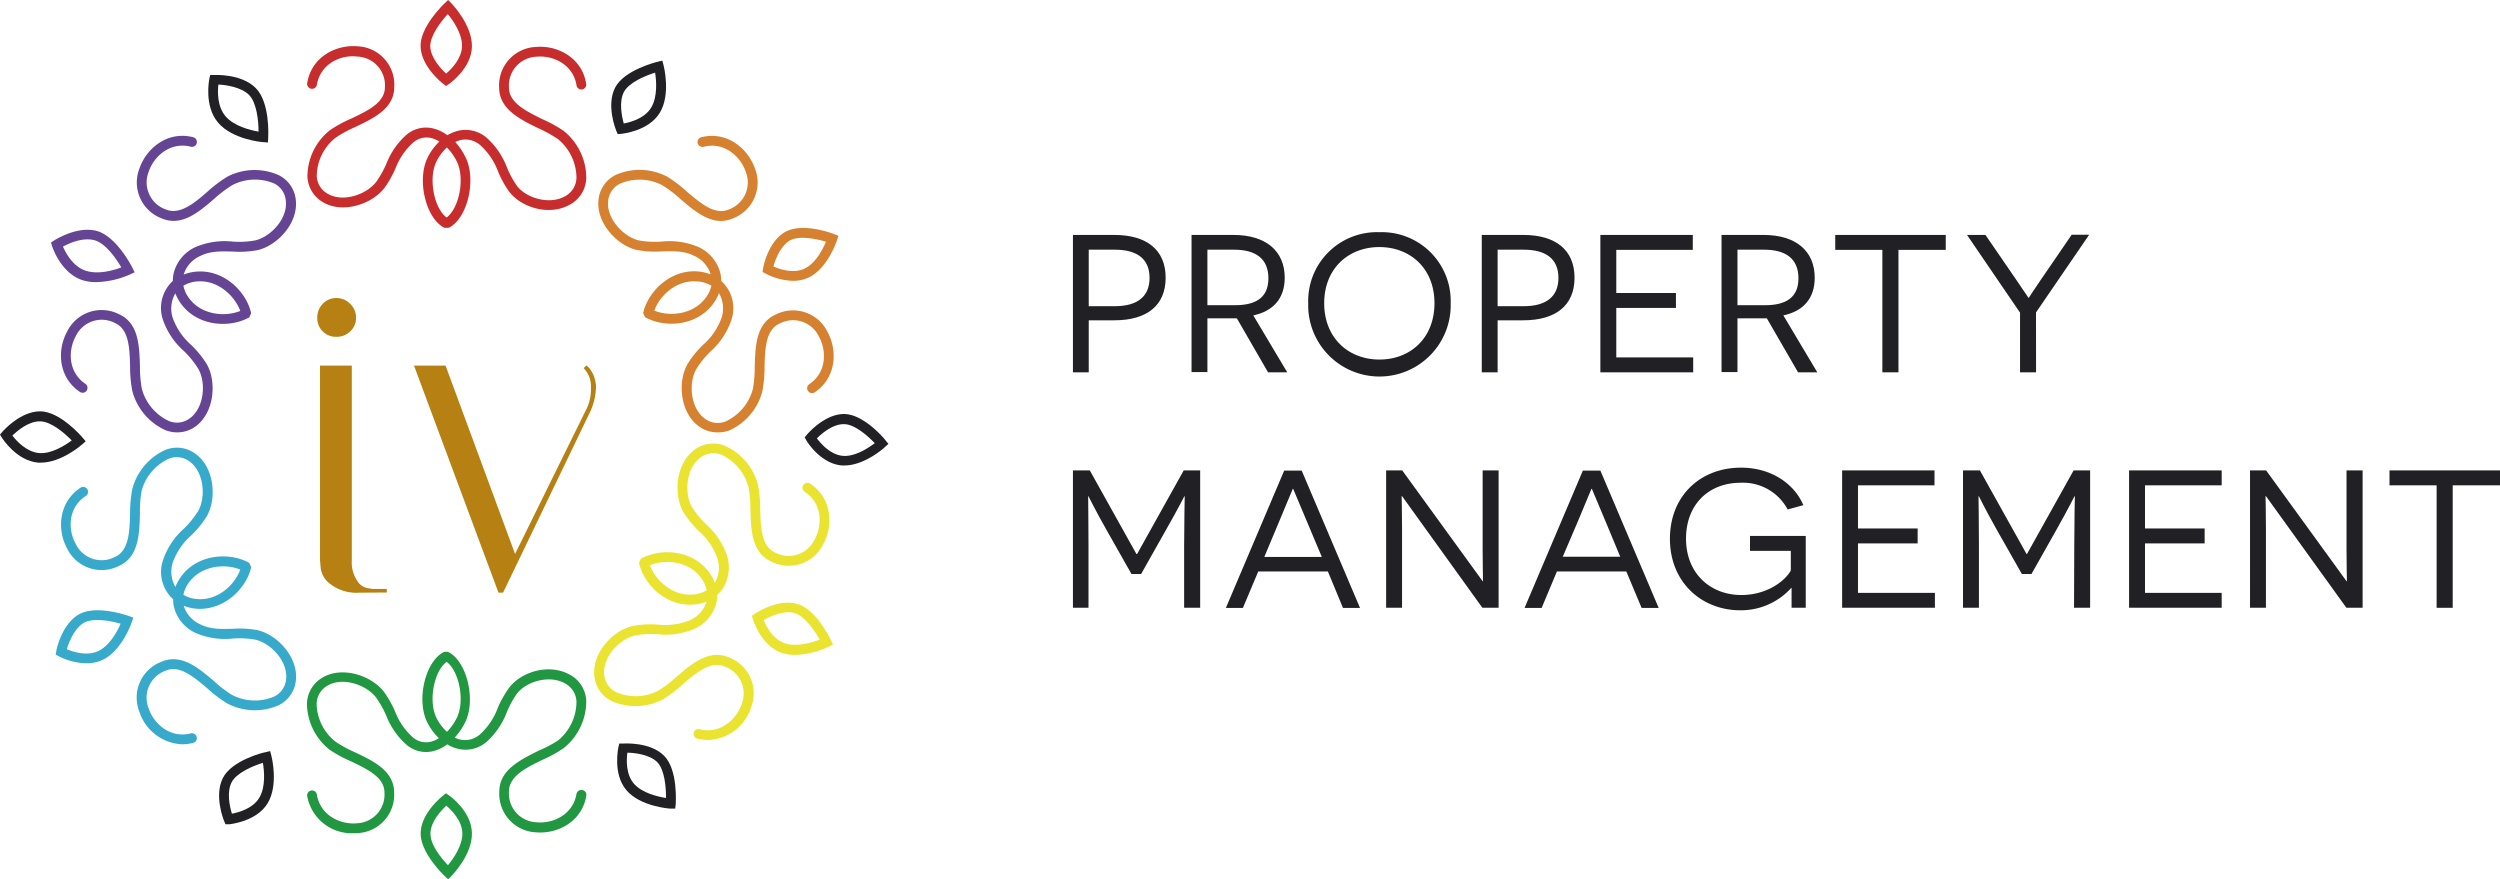 <svg xmlns="http://www.w3.org/2000/svg" viewBox="0 0 428.73 150.79"><defs><style>.cls-1{fill:#212125;}.cls-2{fill:#b68112;}.cls-3{fill:#c72d2d;}.cls-4{fill:#d6812f;}.cls-5{fill:#eae32f;}.cls-6{fill:#654593;}.cls-7{fill:#37a9cb;}.cls-8{fill:#209740;}</style></defs><title>Asset 1mdpi</title><g id="Layer_2" data-name="Layer 2"><g id="Layer_1-2" data-name="Layer 1"><path class="cls-1" d="M191.12,40.29c5.49,0,8.78,2.53,8.78,7.34s-3.29,7.3-8.78,7.3h-4.41v8.92H184V40.29Zm.07,12.22c3.94,0,5.95-1.72,5.95-4.85,0-3.33-2.22-4.84-5.95-4.84h-4.48v9.69Z"/><path class="cls-1" d="M212.11,54.59c-.51,0-1.65,0-2.16,0h-2.89v9.22h-2.72V40.29h7.2c5.51,0,8.78,2.73,8.78,7.34,0,3.63-2.06,5.75-5.39,6.46l5.82,9.76h-3.29Zm-.31-2.25c3.44,0,5.72-1.21,5.72-4.61s-2.22-4.91-5.88-4.91h-4.58v9.52Z"/><path class="cls-1" d="M236.56,39.82A11.81,11.81,0,0,1,248.78,52a12.22,12.22,0,1,1-24.43,0A11.79,11.79,0,0,1,236.56,39.82Zm0,21.84C241.84,61.66,246,58,246,52s-4.18-9.63-9.46-9.63-9.45,3.67-9.45,9.63S231.25,61.66,236.56,61.66Z"/><path class="cls-1" d="M261.24,40.29c5.48,0,8.78,2.53,8.78,7.34s-3.3,7.3-8.78,7.3h-4.41v8.92h-2.72V40.29Zm.07,12.22c3.93,0,5.95-1.72,5.95-4.85,0-3.33-2.22-4.84-5.95-4.84h-4.48v9.69Z"/><path class="cls-1" d="M274.45,40.29H290.3v2.56H277.18v7.4h10.23v2.56H277.18v8.48h13.19v2.56H274.45Z"/><path class="cls-1" d="M303,54.59c-.5,0-1.65,0-2.15,0h-2.89v9.22h-2.73V40.29h7.2c5.52,0,8.78,2.73,8.78,7.34,0,3.63-2.05,5.75-5.38,6.46l5.82,9.76h-3.3Zm-.3-2.25c3.43,0,5.72-1.21,5.72-4.61s-2.22-4.91-5.89-4.91h-4.57v9.52Z"/><path class="cls-1" d="M325.57,42.85v21h-2.76v-21h-8.08V40.29h18.95v2.56Z"/><path class="cls-1" d="M349.17,63.85h-2.75V53.62l-9.09-13.33h3.16L345.78,48c1.21,1.75,2.05,3,2.08,3.06h.07s.81-1.27,2-3l5.35-7.81h3l-9.12,13.33Z"/><path class="cls-1" d="M203.07,93.63c0-3.64.1-8.48.1-8.52h-.07S202.16,87,200,90.8l-4.31,7.64h-1.65l-4.27-7.54c-2.19-3.87-3.06-5.75-3.1-5.79h-.06s.06,4.88.06,8.52v10.59H184V80.67h2.89l8,14.34H195l8-14.34h2.82v23.55h-2.75Z"/><path class="cls-1" d="M215.78,98l-2.63,6.25h-2.92l10-23.55h3l10,23.55h-2.92L227.72,98Zm8.31-8.65c-.91-2.15-2.29-5.49-2.32-5.52h-.07s-1.41,3.37-2.29,5.49l-2.59,6.19h9.86Z"/><path class="cls-1" d="M240.44,85.08h-.07s.07,2.73.07,5.65v13.49h-2.73V80.67h2.76l13.79,19h.07s-.07-2.79-.07-5.52V80.67H257v23.55h-2.79Z"/><path class="cls-1" d="M267,98l-2.62,6.25h-2.93l10-23.55h3l10,23.55h-2.93L278.9,98Zm8.31-8.65c-.91-2.15-2.29-5.49-2.32-5.52h-.07s-1.41,3.37-2.29,5.49L268,95.48h9.86Z"/><path class="cls-1" d="M307.24,104.22c0-2.69,0-3.09,0-3.39h-.06a11.63,11.63,0,0,1-8.72,3.83c-6.69,0-12.08-4.84-12.08-12.25s5.25-12.21,12.18-12.21c5.39,0,9.22,2.93,10.7,6.43l-2.69.74a8.67,8.67,0,0,0-8.07-4.58c-5.45,0-9.36,3.7-9.36,9.59s4.11,9.66,9.49,9.66c4.44,0,7.54-2.46,8.48-4.21V94.47h-7V91.91h9.56v12.31Z"/><path class="cls-1" d="M315.91,80.67h15.84v2.56H318.63v7.4h10.23v2.56H318.63v8.48h13.19v2.55H315.91Z"/><path class="cls-1" d="M355.72,93.63c0-3.64.1-8.48.1-8.52h-.07s-.94,1.92-3.06,5.69l-4.31,7.64h-1.64l-4.28-7.54c-2.18-3.87-3.06-5.75-3.09-5.79h-.07s.07,4.88.07,8.52v10.59h-2.73V80.67h2.9l8,14.34h.07l8-14.34h2.83v23.55h-2.76Z"/><path class="cls-1" d="M365.12,80.67H381v2.56H367.85v7.4h10.23v2.56H367.85v8.48H381v2.55H365.12Z"/><path class="cls-1" d="M388.59,85.08h-.07s.07,2.73.07,5.65v13.49h-2.73V80.67h2.76l13.79,19h.07s-.07-2.79-.07-5.52V80.67h2.76v23.55h-2.79Z"/><path class="cls-1" d="M420.62,83.23v21h-2.76v-21h-8.08V80.67h19v2.56Z"/><path class="cls-2" d="M101.34,66.59a7.66,7.66,0,0,1-.94,3.9L88.33,95,76.41,62.7H71l14.49,38.94h.78l15-31.15a10.77,10.77,0,0,0,.94-4.29A6.28,6.28,0,0,0,102,65a4.24,4.24,0,0,0-.62-1.4,2.71,2.71,0,0,0-.82-.93l-.47.46a4.5,4.5,0,0,1,1.25,3.43m-43.66-8.8a3.31,3.31,0,0,0,2.38-.93,3.11,3.11,0,0,0,1-2.34,3.23,3.23,0,0,0-1-2.38,3.27,3.27,0,0,0-2.38-1,3.16,3.16,0,0,0-2.34,1,3.31,3.31,0,0,0-.93,2.38,3.18,3.18,0,0,0,3.27,3.27m8.65,43.85V101H63.91l-.93-.15a2.68,2.68,0,0,1-1.75-1.29,5.74,5.74,0,0,1-.9-3.47V62.7H54.88V96.11L55,97.44a4.11,4.11,0,0,0,1.75,2.8,7.37,7.37,0,0,0,4.87,1.4Z"/><path class="cls-3" d="M76.9,39.07h-.63L76.08,39c-3.13-1.73-4.61-8.25-2.73-12a9.7,9.7,0,0,1,2-2.72,4.55,4.55,0,0,0-1.51-.63,3.48,3.48,0,0,0-3,.81,11.43,11.43,0,0,0-3,4.38,18.34,18.34,0,0,1-1.85,3.31c-2.11,2.85-7.22,4.57-10.63,2.51a5.32,5.32,0,0,1-2.64-4.46,10.21,10.21,0,0,1,3.87-7.88,22.19,22.19,0,0,1,3.68-2c2.81-1.34,5.72-2.72,5.74-5.35a4.92,4.92,0,0,0-4.75-5.27C58.31,9.35,55,11,54.35,14.46a.84.84,0,1,1-1.65-.28c.76-4.49,5-6.56,8.63-6.24a6.58,6.58,0,0,1,6.28,7c0,3.68-3.58,5.36-6.7,6.85a20.65,20.65,0,0,0-3.39,1.85,8.5,8.5,0,0,0-3.2,6.46,3.64,3.64,0,0,0,1.83,3.1c2.63,1.59,6.75.17,8.41-2.07a17.19,17.19,0,0,0,1.68-3,12.9,12.9,0,0,1,3.45-5A5.14,5.14,0,0,1,74.16,22a6.69,6.69,0,0,1,2.56,1.19,6.81,6.81,0,0,1,2-.8,5.55,5.55,0,0,1,4.79,1.28,13,13,0,0,1,3.43,5.06,16.85,16.85,0,0,0,1.68,3.1c1.57,2.14,5.68,3.4,8.4,1.76a3.67,3.67,0,0,0,1.84-3.14,8.66,8.66,0,0,0-3.18-6.6A21.79,21.79,0,0,0,92.33,22c-3.14-1.53-6.7-3.26-6.73-6.95a6.6,6.6,0,0,1,6.32-7c3.61-.32,7.84,1.77,8.59,6.24a.84.84,0,1,1-1.65.28c-.59-3.48-3.94-5.1-6.79-4.85A4.94,4.94,0,0,0,87.28,15c0,2.66,3,4.08,5.78,5.46a22.21,22.21,0,0,1,3.62,2,10.35,10.35,0,0,1,3.86,8A5.33,5.33,0,0,1,97.89,35c-3.57,2.15-8.55.61-10.62-2.2a17.53,17.53,0,0,1-1.86-3.4,11.4,11.4,0,0,0-3-4.46A3.85,3.85,0,0,0,79.07,24a5.14,5.14,0,0,0-1,.35A11,11,0,0,1,79.85,27c1.86,3.77.37,10.28-2.76,12Zm-.25-13.78a8,8,0,0,0-1.8,2.4c-1.42,2.85-.44,8,1.74,9.61,2.17-1.6,3.17-6.75,1.75-9.61A9.57,9.57,0,0,0,76.65,25.29Z"/><path class="cls-4" d="M123,74.15a5.35,5.35,0,0,1-3.09-1c-3.27-2.29-3.76-7.65-2-10.73a16.9,16.9,0,0,1,2.66-3.28,11.27,11.27,0,0,0,3.16-4.6,5.18,5.18,0,0,0-.43-4.26,7.59,7.59,0,0,1-1.29,2.19c-2.84,3.42-7.89,3.73-11.13,2.06l-.26-.13-.32-.73.07-.28c.94-3.53,4.58-7.05,9-6.86a7.42,7.42,0,0,1,2.5.53,5.1,5.1,0,0,0-2.86-3.2c-1.71-.86-3.56-.8-5.52-.75a17.16,17.16,0,0,1-4.23-.23c-3.47-.77-7.11-4.73-6.61-8.69a5.31,5.31,0,0,1,3-4.22,10.2,10.2,0,0,1,8.77.33,22.6,22.6,0,0,1,3.35,2.54c2.36,2,4.81,4.12,7.22,3.08a4.93,4.93,0,0,0,2.89-6.49c-.93-2.72-3.78-5.14-7.21-4.26a.84.84,0,0,1-.42-1.63c4.42-1.12,8,1.92,9.22,5.35a6.58,6.58,0,0,1-3.81,8.57c-3.38,1.46-6.36-1.09-9-3.35a21.05,21.05,0,0,0-3.07-2.34,8.45,8.45,0,0,0-7.19-.3,3.64,3.64,0,0,0-2.1,2.93c-.38,3,2.59,6.24,5.31,6.84a15.4,15.4,0,0,0,3.82.19,12.82,12.82,0,0,1,6.32.92,6.74,6.74,0,0,1,3.8,4.55,6.18,6.18,0,0,1,.13,1.28A6.29,6.29,0,0,1,125.38,55a12.66,12.66,0,0,1-3.56,5.3,15.53,15.53,0,0,0-2.41,3c-1.38,2.42-1,6.76,1.5,8.52a3.67,3.67,0,0,0,3.58.43,8.54,8.54,0,0,0,4.62-5.54,20.8,20.8,0,0,0,.32-3.84c.1-3.47.21-7.39,3.56-8.91a6.58,6.58,0,0,1,8.91,2.93c1.75,3.18,1.57,7.91-2.23,10.42a.84.84,0,0,1-.92-1.4c3-2,3.07-5.69,1.68-8.21a4.92,4.92,0,0,0-6.74-2.21c-2.4,1.08-2.49,4.31-2.58,7.42a21.52,21.52,0,0,1-.37,4.18,10.2,10.2,0,0,1-5.65,6.72A5.61,5.61,0,0,1,123,74.15ZM112.21,53.27c2.61,1.06,6.43.68,8.55-1.88A5.44,5.44,0,0,0,122,49a5.37,5.37,0,0,0-2.63-.75C116,48.05,113.17,50.62,112.21,53.27Z"/><path class="cls-5" d="M121.43,126.9a7.66,7.66,0,0,1-1.86-.24.84.84,0,0,1-.61-1,.83.83,0,0,1,1-.6c3.44.87,6.28-1.55,7.21-4.27a4.92,4.92,0,0,0-2.89-6.49c-2.41-1-4.85,1-7.22,3.08a23.08,23.08,0,0,1-3.34,2.54,10.22,10.22,0,0,1-8.78.33,5.31,5.31,0,0,1-3-4.22c-.5-4,3.14-7.92,6.61-8.69a17.16,17.16,0,0,1,4.23-.23,11.28,11.28,0,0,0,5.53-.74,5.17,5.17,0,0,0,2.86-3.21,7.48,7.48,0,0,1-2.51.53c-4.45.2-8.06-3.33-9-6.86l-.08-.28.32-.73.26-.13c3.25-1.67,8.3-1.36,11.13,2.06a7.37,7.37,0,0,1,1.29,2.19,5.14,5.14,0,0,0,.43-4.26,11.27,11.27,0,0,0-3.16-4.6,17.53,17.53,0,0,1-2.66-3.27c-1.75-3.09-1.26-8.45,2-10.74a5.31,5.31,0,0,1,5.14-.61A10.18,10.18,0,0,1,130,83.17a23.1,23.1,0,0,1,.37,4.17c.08,3.11.17,6.34,2.57,7.42a4.91,4.91,0,0,0,6.74-2.21C141.09,90,141,86.3,138,84.34a.84.84,0,1,1,.93-1.4c3.8,2.51,4,7.24,2.22,10.42a6.56,6.56,0,0,1-8.9,2.93c-3.35-1.52-3.46-5.44-3.56-8.91a20.74,20.74,0,0,0-.33-3.84A8.52,8.52,0,0,0,123.75,78a3.68,3.68,0,0,0-3.58.43c-2.51,1.76-2.88,6.11-1.5,8.53a15.79,15.79,0,0,0,2.41,2.94,12.77,12.77,0,0,1,3.57,5.3,6.77,6.77,0,0,1-.82,5.9,5.57,5.57,0,0,1-.83.92,5.56,5.56,0,0,1-.13,1.28,6.69,6.69,0,0,1-3.8,4.55,12.71,12.71,0,0,1-6.32.92,15.3,15.3,0,0,0-3.81.19c-2.72.6-5.7,3.79-5.31,6.84a3.63,3.63,0,0,0,2.09,2.93,8.47,8.47,0,0,0,7.2-.3,21.6,21.6,0,0,0,3.07-2.34c2.63-2.26,5.61-4.81,9-3.35a6.58,6.58,0,0,1,3.81,8.57A8,8,0,0,1,121.43,126.9Zm-10-30c1,2.65,3.82,5.22,7.14,5.07a5.54,5.54,0,0,0,2.63-.74A5.6,5.6,0,0,0,120,98.8C117.9,96.25,114.08,95.87,111.47,96.92Z"/><path class="cls-6" d="M30.38,74.15a5.61,5.61,0,0,1-2.05-.4A10.2,10.2,0,0,1,22.68,67a21.52,21.52,0,0,1-.37-4.18c-.09-3.11-.18-6.34-2.58-7.42A4.92,4.92,0,0,0,13,57.64c-1.39,2.52-1.28,6.25,1.68,8.21a.84.84,0,0,1-.92,1.4c-3.8-2.51-4-7.24-2.23-10.42a6.58,6.58,0,0,1,8.91-2.93c3.35,1.52,3.46,5.44,3.56,8.91a20.8,20.8,0,0,0,.32,3.84,8.54,8.54,0,0,0,4.62,5.54,3.64,3.64,0,0,0,3.58-.43C35,70,35.39,65.66,34,63.24a16,16,0,0,0-2.42-3A12.66,12.66,0,0,1,28,55a6.29,6.29,0,0,1,1.64-6.82,6.18,6.18,0,0,1,.13-1.28,6.74,6.74,0,0,1,3.8-4.55,12.82,12.82,0,0,1,6.32-.92,15.4,15.4,0,0,0,3.82-.19c2.72-.6,5.69-3.79,5.3-6.84A3.61,3.61,0,0,0,47,31.46a8.45,8.45,0,0,0-7.19.3,21.64,21.64,0,0,0-3.08,2.34c-2.62,2.26-5.6,4.81-9,3.35a6.58,6.58,0,0,1-3.81-8.57c1.18-3.43,4.8-6.47,9.21-5.35a.84.84,0,0,1-.41,1.63c-3.44-.88-6.28,1.54-7.21,4.26a4.93,4.93,0,0,0,2.89,6.49c2.41,1,4.86-1,7.22-3.08A23.13,23.13,0,0,1,39,30.29,10.19,10.19,0,0,1,47.72,30a5.31,5.31,0,0,1,3,4.22c.5,4-3.14,7.92-6.61,8.69a17.1,17.1,0,0,1-4.22.23c-2-.05-3.82-.11-5.53.75a5.13,5.13,0,0,0-2.86,3.2,7.42,7.42,0,0,1,2.5-.53c4.44-.19,8.07,3.33,9,6.86l.07.28-.32.73-.26.13c-3.25,1.67-8.29,1.36-11.13-2.06a7.83,7.83,0,0,1-1.29-2.19,5.18,5.18,0,0,0-.43,4.26,11.27,11.27,0,0,0,3.16,4.6,16.9,16.9,0,0,1,2.66,3.28c1.76,3.08,1.27,8.44-2,10.73A5.35,5.35,0,0,1,30.38,74.15ZM31.45,49a5.44,5.44,0,0,0,1.21,2.44c2.12,2.56,5.94,2.94,8.55,1.88-1-2.65-3.81-5.22-7.13-5.07A5.37,5.37,0,0,0,31.45,49Z"/><path class="cls-7" d="M31.26,127.64a8.08,8.08,0,0,1-7.36-5.59,6.57,6.57,0,0,1,3.81-8.57c3.38-1.46,6.36,1.09,9,3.34a20.48,20.48,0,0,0,3.07,2.35,8.47,8.47,0,0,0,7.2.3,3.63,3.63,0,0,0,2.08-2.93c.39-3.06-2.58-6.24-5.3-6.85a15.84,15.84,0,0,0-3.81-.19,12.73,12.73,0,0,1-6.33-.92,6.7,6.7,0,0,1-3.8-4.55,6.08,6.08,0,0,1-.13-1.27A6.29,6.29,0,0,1,28,95.94a12.66,12.66,0,0,1,3.56-5.3,16,16,0,0,0,2.42-3c1.37-2.42,1-6.76-1.51-8.53a3.64,3.64,0,0,0-3.58-.42,8.52,8.52,0,0,0-4.62,5.54A20.8,20.8,0,0,0,24,88.12c-.1,3.46-.21,7.39-3.56,8.91a6.58,6.58,0,0,1-8.91-2.93C9.77,90.92,10,86.19,13.75,83.68a.84.84,0,1,1,.92,1.4c-3,2-3.07,5.69-1.68,8.2a4.92,4.92,0,0,0,6.74,2.22c2.4-1.09,2.49-4.31,2.58-7.43a21.49,21.49,0,0,1,.37-4.17,10.22,10.22,0,0,1,5.65-6.73,5.31,5.31,0,0,1,5.14.62c3.27,2.28,3.76,7.65,2,10.73a16.9,16.9,0,0,1-2.66,3.28,11.3,11.3,0,0,0-3.16,4.6,5.19,5.19,0,0,0,.43,4.26,7.83,7.83,0,0,1,1.29-2.19c2.84-3.42,7.89-3.74,11.13-2.07l.26.14.32.73-.07.28c-.94,3.52-4.58,7-9,6.86a7.42,7.42,0,0,1-2.5-.53,5.13,5.13,0,0,0,2.86,3.2c1.71.86,3.57.8,5.53.75a16.63,16.63,0,0,1,4.22.23c3.47.77,7.11,4.73,6.61,8.69a5.31,5.31,0,0,1-3,4.22,10.16,10.16,0,0,1-8.77-.34,22.33,22.33,0,0,1-3.35-2.53c-2.36-2-4.81-4.13-7.22-3.08a4.92,4.92,0,0,0-2.89,6.48c.93,2.73,3.77,5.15,7.21,4.27a.84.84,0,1,1,.41,1.63A7.52,7.52,0,0,1,31.26,127.64ZM31.45,102a5.37,5.37,0,0,0,2.63.75c3.33.15,6.17-2.43,7.13-5.07-2.61-1.06-6.43-.68-8.55,1.88A5.44,5.44,0,0,0,31.45,102Z"/><path class="cls-4" d="M136,48.16a10.82,10.82,0,0,1-4.72-1.25l-.52-.29.11-.59c0-.18.83-4.55,3.74-6.23s7.87.13,8.43.34l.75.29-.25.76c-.06.2-1.62,4.86-4.86,6.4A6.25,6.25,0,0,1,136,48.16Zm-3.34-2.45c1.05.46,3.41,1.26,5.3.36s3.07-3.18,3.69-4.62c-1.69-.5-4.65-1.1-6.2-.2S133,44.4,132.63,45.71Z"/><path class="cls-7" d="M14.8,113.75a10.93,10.93,0,0,1-4.71-1.2l-.54-.29.11-.61c0-.18.9-4.57,3.86-6.28s8.35.19,8.57.27l.78.28-.27.78c-.06.2-1.7,4.89-5,6.46A6.56,6.56,0,0,1,14.8,113.75Zm-3.34-2.41c1.09.45,3.47,1.23,5.42.3s3.25-3.4,3.81-4.68c-1.72-.49-4.73-1.06-6.33-.14S11.79,110.2,11.46,111.34Z"/><path class="cls-3" d="M76.49,14.75,76,14.37c-.15-.11-3.68-2.86-3.87-6.28S76.08.73,76.25.57l.6-.57.58.59C77.58.74,81,4.31,80.93,8S77.15,14.29,77,14.4Zm.3-12.34c-1.21,1.32-3.07,3.75-3,5.59s1.7,3.7,2.72,4.62c.89-.75,2.66-2.54,2.72-4.69S77.69,3.5,76.79,2.41Z"/><path class="cls-5" d="M136.37,112.31a7,7,0,0,1-2.36-.37c-3.51-1.25-4.83-5.57-4.89-5.75l-.17-.59.51-.34c.15-.11,3.87-2.6,7.17-1.72s5.76,6,5.87,6.26l.35.74-.74.37A14.87,14.87,0,0,1,136.37,112.31Zm-5.42-6c.45,1.08,1.59,3.32,3.62,4s4.7-.11,6-.62c-.87-1.57-2.61-4.1-4.39-4.58S132,105.73,131,106.31Z"/><path class="cls-6" d="M16.56,48.38A7.54,7.54,0,0,1,14,48c-3.61-1.28-5-5.61-5.07-5.8l-.19-.6.52-.35c.17-.1,4-2.56,7.35-1.64s6,6.1,6.1,6.32l.38.77-.78.36A15.3,15.3,0,0,1,16.56,48.38ZM10.8,42.29c.48,1.1,1.68,3.35,3.79,4.1s4.86,0,6.21-.54c-.92-1.59-2.74-4.15-4.59-4.65C14.21,40.66,11.87,41.71,10.8,42.29Z"/><path class="cls-1" d="M144.83,79.82a3.39,3.39,0,0,1-.45,0c-3.64-.28-6-4.11-6.08-4.27L138,75l.38-.46c.12-.14,3-3.53,6.35-3.54h0c3.29,0,6.74,4,7.12,4.5l.51.62-.6.54C151.63,76.82,148.25,79.82,144.83,79.82Zm-4.74-4.65c.69.93,2.33,2.8,4.42,3s4.4-1.34,5.5-2.17c-1.21-1.28-3.48-3.26-5.26-3.26h0C142.93,72.7,141.05,74.21,140.09,75.17Z"/><path class="cls-1" d="M7,79.34H6.53C2.82,79,.42,75.21.32,75.05L0,74.53l.4-.47c.12-.14,3.06-3.52,6.48-3.52h0c3.42,0,7.13,4.33,7.28,4.51l.54.63-.62.54C13.93,76.36,10.49,79.34,7,79.34ZM2.12,74.69c.71.93,2.4,2.79,4.54,3s4.51-1.32,5.64-2.16c-1.25-1.28-3.57-3.27-5.42-3.27h0C4.89,72.22,3,73.86,2.12,74.69Z"/><path class="cls-1" d="M105.93,23l-.24-.56c-.07-.18-1.76-4.32-.22-7.38s7.08-4.41,7.32-4.47l.8-.19.2.79c.06.21,1.27,5-.64,8.15s-6.42,3.59-6.61,3.61Zm6.41-10.54c-1.71.53-4.54,1.71-5.37,3.36s-.36,4.06,0,5.36c1.15-.21,3.58-.87,4.7-2.72S112.57,13.81,112.34,12.43Z"/><path class="cls-1" d="M38.67,141.36l-.24-.57c-.07-.17-1.75-4.31-.21-7.37S45.3,129,45.53,129l.8-.19.21.79c.05.21,1.26,5-.64,8.15s-6.43,3.59-6.62,3.61Zm6.41-10.54c-1.71.53-4.54,1.71-5.37,3.36s-.36,4,.06,5.36c1.15-.21,3.57-.87,4.69-2.72S45.32,132.2,45.08,130.82Z"/><path class="cls-1" d="M115.79,138.67l-.83,0c-.21,0-5.16-.37-7.53-3.15s-1.41-7.22-1.37-7.41l.14-.6.61,0c.19,0,4.65-.33,7.07,2.09s2,8.1,2,8.34Zm-8.2-9.59c-.16,1.16-.29,3.67,1.11,5.3s4.13,2.25,5.52,2.47c0-1.8-.22-4.85-1.52-6.16S108.77,129.09,107.59,129.08Z"/><path class="cls-1" d="M45.94,24.44l-.85-.07c-.21,0-5.23-.46-7.68-3.33s-1.54-7.37-1.5-7.56l.13-.62.64,0c.19,0,4.7-.25,7.18,2.24S46,23.34,46,23.59ZM37.45,14.5c-.14,1.19-.22,3.75,1.24,5.45s4.23,2.38,5.65,2.62c0-1.83-.31-5-1.66-6.32S38.66,14.54,37.45,14.5Z"/><path class="cls-8" d="M60.59,142.89a7.74,7.74,0,0,1-7.89-6.28.84.84,0,1,1,1.65-.28c.6,3.5,4,5.11,6.83,4.86a4.93,4.93,0,0,0,4.75-5.28c0-2.62-2.93-4-5.74-5.35a22.18,22.18,0,0,1-3.68-2,10.22,10.22,0,0,1-3.87-7.89,5.31,5.31,0,0,1,2.64-4.45c3.41-2.07,8.52-.35,10.63,2.51a18.61,18.61,0,0,1,1.85,3.3,11.36,11.36,0,0,0,3,4.38,3.48,3.48,0,0,0,3,.82,4.8,4.8,0,0,0,1.51-.64,9.8,9.8,0,0,1-2-2.71c-1.88-3.78-.4-10.29,2.73-12l.19-.1h.63l.19.1c3.13,1.73,4.62,8.25,2.76,12a10.89,10.89,0,0,1-1.8,2.61,4.57,4.57,0,0,0,1,.35,3.87,3.87,0,0,0,3.37-.92,11.47,11.47,0,0,0,3-4.46A17.89,17.89,0,0,1,87.27,118c2.07-2.81,7-4.35,10.62-2.2a5.34,5.34,0,0,1,2.65,4.49,10.34,10.34,0,0,1-3.86,8,22.22,22.22,0,0,1-3.62,2c-2.83,1.37-5.76,2.8-5.78,5.45a4.94,4.94,0,0,0,4.79,5.28c2.85.25,6.2-1.36,6.79-4.85a.84.84,0,0,1,1-.68.83.83,0,0,1,.68,1c-.75,4.48-5,6.56-8.59,6.25a6.6,6.6,0,0,1-6.32-7c0-3.7,3.59-5.42,6.73-7A21.78,21.78,0,0,0,95.68,127a8.63,8.63,0,0,0,3.18-6.59A3.67,3.67,0,0,0,97,117.26c-2.72-1.64-6.83-.38-8.4,1.76a16.54,16.54,0,0,0-1.68,3.1,13.06,13.06,0,0,1-3.43,5.06,5.51,5.51,0,0,1-4.79,1.27,6.31,6.31,0,0,1-2-.8,6.72,6.72,0,0,1-2.56,1.2,5.14,5.14,0,0,1-4.47-1.17,12.94,12.94,0,0,1-3.45-5,17.19,17.19,0,0,0-1.68-3c-1.66-2.24-5.78-3.67-8.41-2.08a3.65,3.65,0,0,0-1.83,3.1,8.47,8.47,0,0,0,3.2,6.46,19.91,19.91,0,0,0,3.39,1.86c3.12,1.48,6.67,3.17,6.7,6.85a6.58,6.58,0,0,1-6.28,7C61.08,142.88,60.84,142.89,60.59,142.89Zm16-29.39c-2.18,1.6-3.16,6.75-1.74,9.61a8,8,0,0,0,1.8,2.39,9.22,9.22,0,0,0,1.69-2.4C79.76,120.25,78.76,115.1,76.59,113.5Z"/><path class="cls-8" d="M76.85,150.79l-.6-.56c-.17-.17-4.3-4.11-4.11-7.53s3.72-6.16,3.87-6.28l.48-.37.51.35c.15.11,3.84,2.7,3.93,6.43s-3.35,7.22-3.5,7.38Zm-.31-12.62c-.87.8-2.61,2.64-2.72,4.62s1.76,4.28,3,5.59c.9-1.08,2.52-3.36,2.47-5.51S77.43,138.93,76.54,138.17Z"/></g></g></svg>